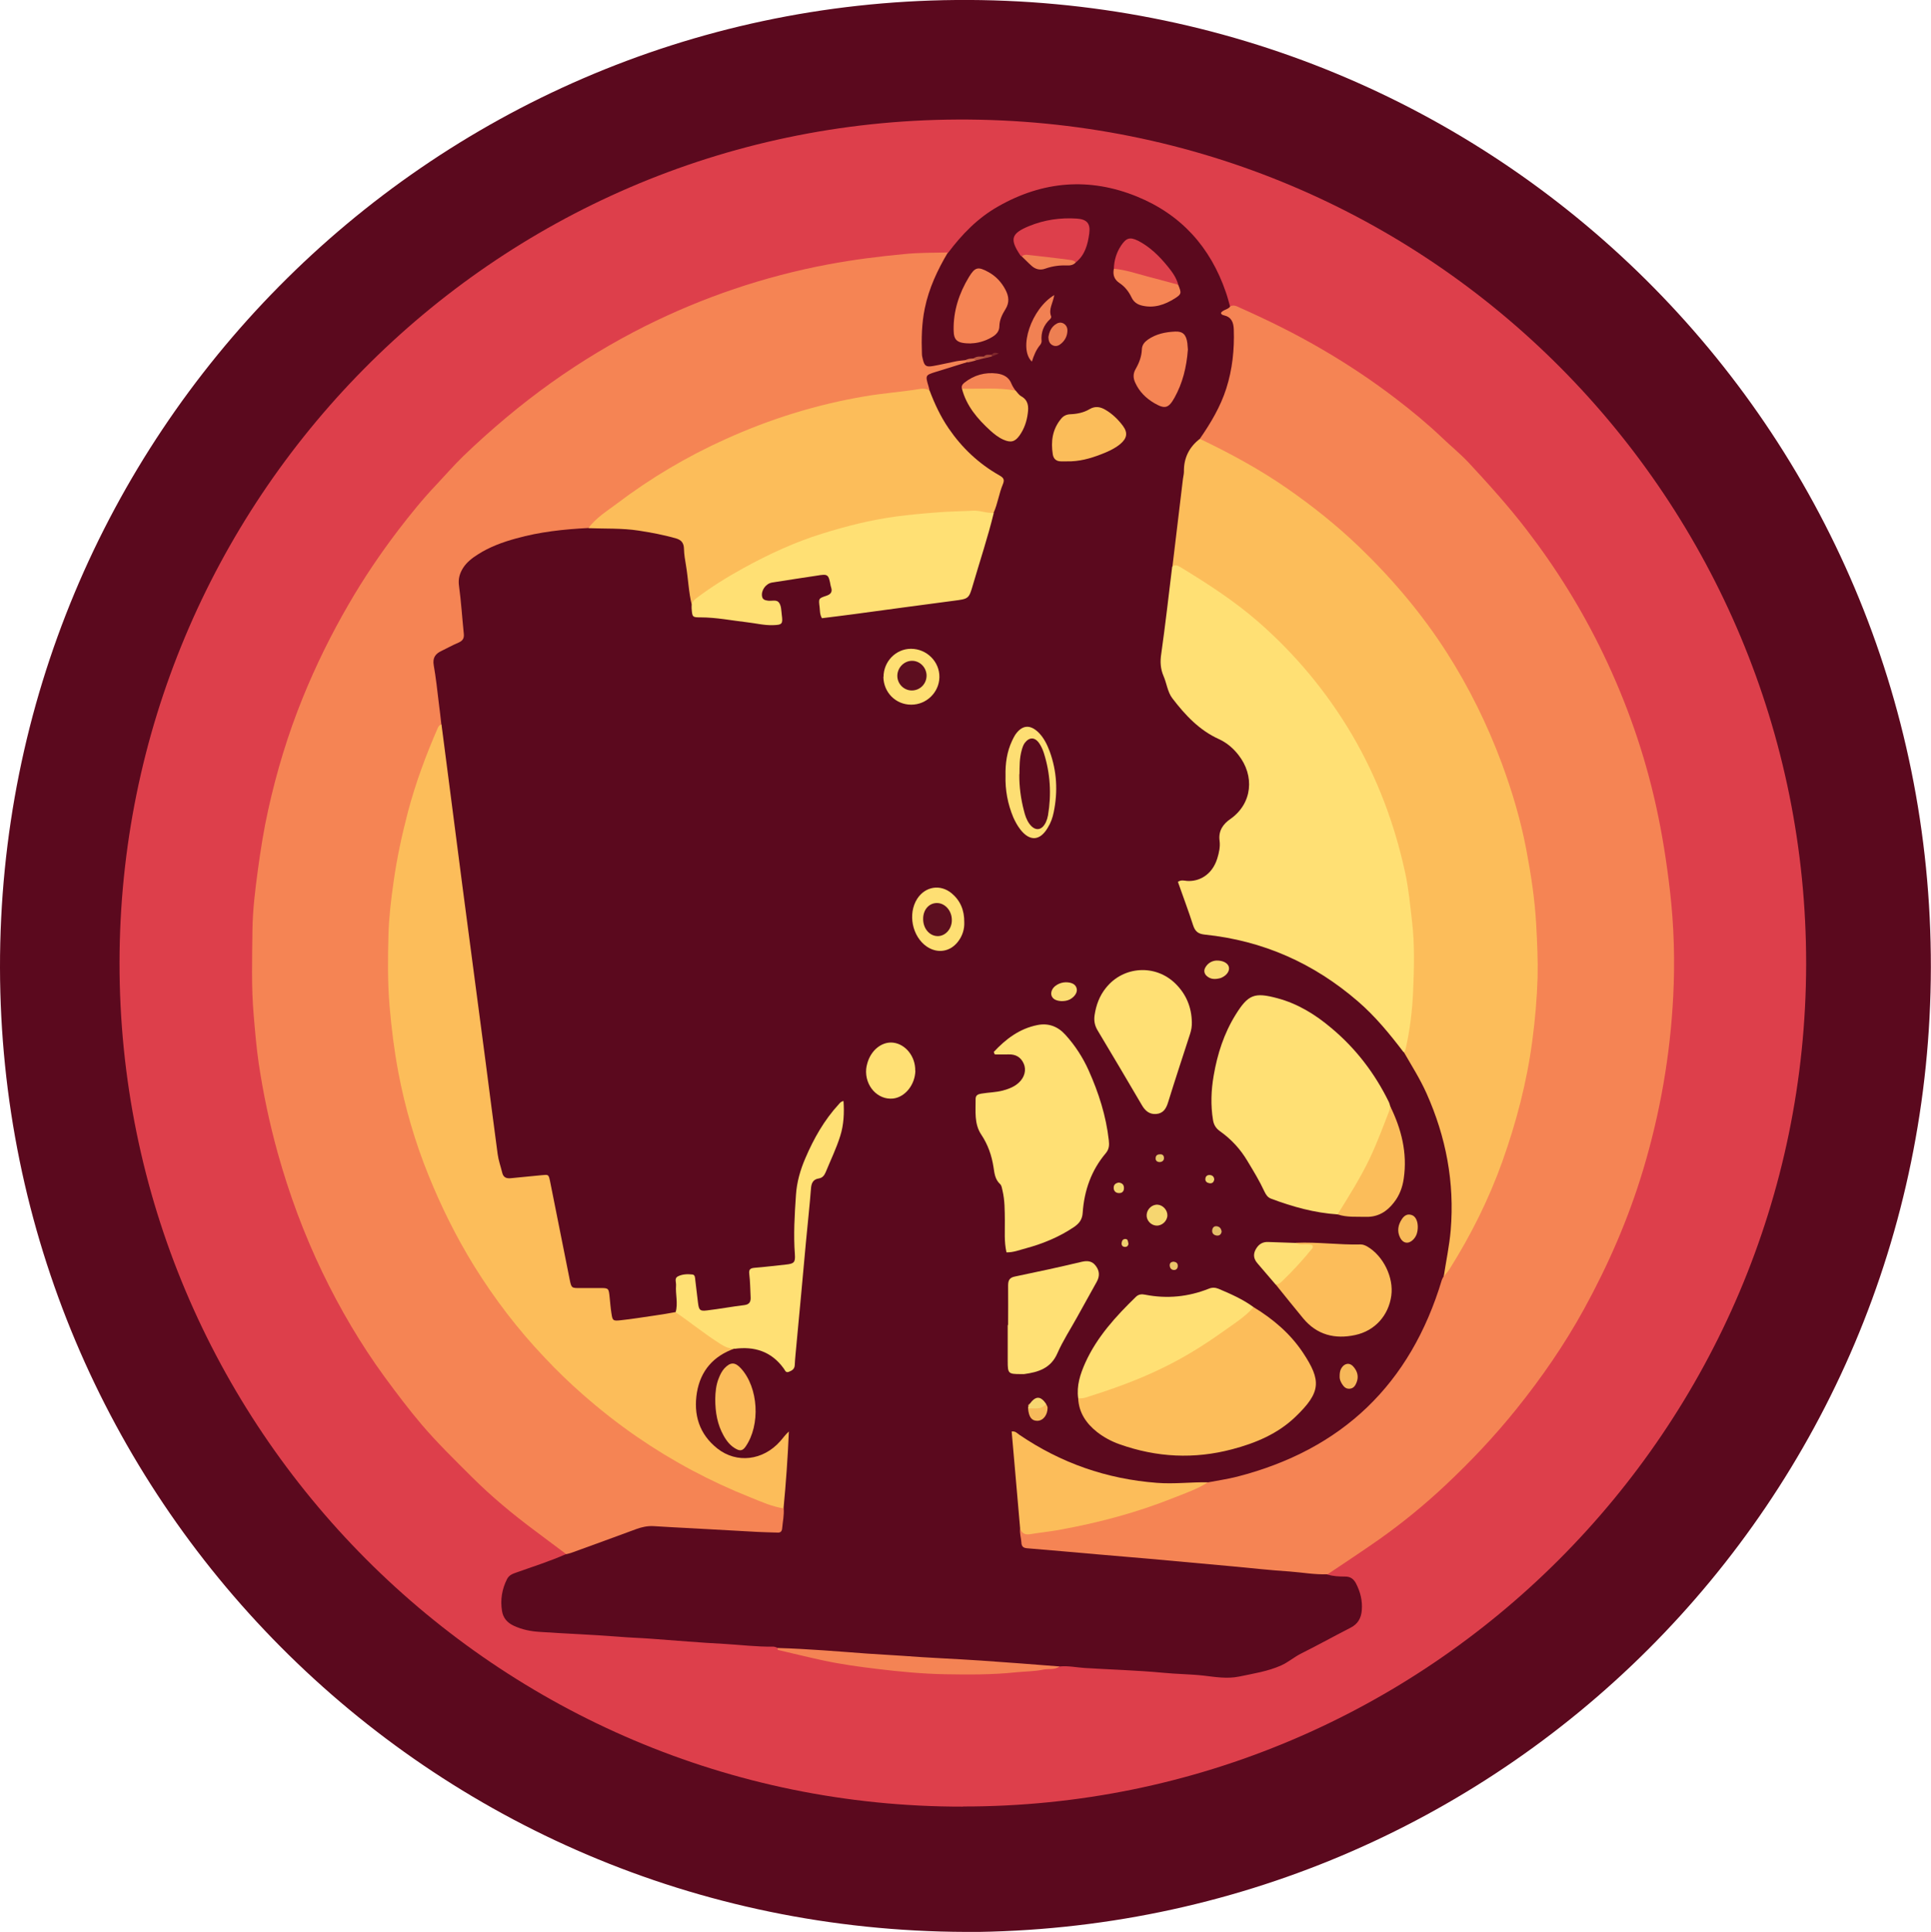 <?xml version="1.0" encoding="UTF-8"?>
<svg id="Layer_2" data-name="Layer 2" xmlns="http://www.w3.org/2000/svg" viewBox="0 0 141.36 141.41">
  <defs>
    <style>
      .cls-1 {
        fill: #f7d771;
      }

      .cls-2 {
        fill: #f7ba5a;
      }

      .cls-3 {
        fill: #f8ba59;
      }

      .cls-4 {
        fill: #f58454;
      }

      .cls-5 {
        fill: #f9da72;
      }

      .cls-6 {
        fill: #ed7f52;
      }

      .cls-7 {
        fill: #ffe074;
      }

      .cls-8 {
        fill: #eac56a;
      }

      .cls-9 {
        fill: #f6b759;
      }

      .cls-10 {
        fill: #f48354;
      }

      .cls-11 {
        fill: #f6d670;
      }

      .cls-12 {
        fill: #fbbc5a;
      }

      .cls-13 {
        fill: #fbbd5a;
      }

      .cls-14 {
        fill: #e9c76b;
      }

      .cls-15 {
        fill: #eecf6e;
      }

      .cls-16 {
        fill: #f48454;
      }

      .cls-17 {
        fill: #f3d470;
      }

      .cls-18 {
        fill: #f2d370;
      }

      .cls-19 {
        fill: #f08053;
      }

      .cls-20 {
        fill: #fedf73;
      }

      .cls-21 {
        fill: #fedf74;
      }

      .cls-22 {
        fill: #fcbd5a;
      }

      .cls-23 {
        fill: #fbdc72;
      }

      .cls-24 {
        fill: #e3be68;
      }

      .cls-25 {
        fill: #f18153;
      }

      .cls-26 {
        fill: #fdde73;
      }

      .cls-27 {
        fill: #7f272c;
      }

      .cls-28 {
        fill: #bc5942;
      }

      .cls-29 {
        fill: #ab4c3c;
      }

      .cls-30 {
        fill: #dc754e;
      }

      .cls-31 {
        fill: #dd404b;
      }

      .cls-32 {
        fill: #dd3f4b;
      }

      .cls-33 {
        fill: #5d0e1f;
      }

      .cls-34 {
        fill: #5d0f1f;
      }

      .cls-35 {
        fill: #5b091e;
      }

      .cls-36 {
        fill: #5b0a1e;
      }
    </style>
  </defs>
  <g id="Layer_1-2" data-name="Layer 1">
    <g>
      <path class="cls-35" d="M70.72,141.41C31.18,141.3,.06,109.43,0,70.84-.06,31.92,31.24,.33,69.98,0c39.45-.34,71.43,31.32,71.37,70.81-.06,39.1-31.57,70.47-70.63,70.61Z"/>
      <path class="cls-32" d="M70.49,132.24c-34.18,.04-61.77-27.77-61.74-61.78,.03-33.71,27.18-61.54,61.32-61.71,34.94-.17,62.19,28.05,62.15,61.83-.05,33.99-27.63,61.68-61.73,61.65Z"/>
      <path class="cls-35" d="M69.4,18.51c1.02-1.36,2.17-2.55,3.67-3.4,3.28-1.87,6.69-2.14,10.17-.72,3.23,1.32,5.37,3.7,6.5,7,.12,.34,.21,.7,.31,1.05-.08,.29-.33,.56,.12,.83,.32,.2,.32,.63,.33,1,.12,2.99-.76,5.65-2.6,8-.7,.7-.99,1.53-1.1,2.53-.24,2.21-.51,4.42-.82,6.63-.23,2.08-.51,4.16-.77,6.24-.19,1.62,.39,2.96,1.42,4.13,.81,.92,1.74,1.68,2.84,2.26,1.66,.88,2.41,2.53,2.03,4.14-.17,.71-.59,1.22-1.12,1.67-.61,.52-.97,1.14-.94,1.97,.02,.36-.08,.73-.2,1.08-.33,.99-.99,1.6-2.05,1.72-.72,.08-.73,.08-.48,.73,.26,.68,.48,1.38,.71,2.08,.17,.49,.45,.73,1,.79,4.22,.48,7.9,2.17,11.11,4.95,1.3,1.13,2.4,2.42,3.37,3.83,3.33,5.02,4.31,10.46,2.91,16.33-.77,2.88-2,5.54-3.91,7.85-3.29,4-7.46,6.49-12.59,7.32-.34,.05-.67,.13-1.01,.17-2.45,.3-4.85,.07-7.24-.52-2.2-.54-4.23-1.46-6.13-2.68-.18-.12-.33-.29-.63-.29,.15,2.26,.38,4.5,.54,6.75,.07,1.02,.14,1.14,1.14,1.24,2.47,.23,4.94,.44,7.42,.66,3.1,.28,6.2,.54,9.31,.83,1.24,.12,2.47,.19,3.71,.34,.26,.03,.54,0,.75,.23,.42,.13,.86,.15,1.3,.15,.39,0,.62,.17,.8,.51,.32,.62,.48,1.27,.42,1.97-.05,.57-.29,1-.83,1.27-1.21,.62-2.4,1.28-3.62,1.89-.5,.25-.93,.63-1.44,.86-.98,.44-2.04,.6-3.09,.82-.88,.18-1.75,.03-2.6-.07-.99-.11-1.99-.11-2.98-.21-1.91-.18-3.83-.23-5.74-.35-.6-.04-1.2-.17-1.81-.11-.89,.08-1.79,.1-2.69,.04-3.64-.25-7.28-.47-10.92-.73-2.08-.15-4.18-.19-6.25-.5-.26-.04-.53-.01-.77-.16-.11-.04-.23-.1-.34-.1-1.19,.02-2.38-.13-3.57-.2-1.79-.09-3.58-.25-5.38-.38-.8-.06-1.6-.08-2.4-.15-1.91-.15-3.83-.22-5.75-.35-.65-.04-1.28-.16-1.9-.45-.5-.23-.78-.59-.86-1.08-.13-.81-.01-1.59,.37-2.34,.16-.3,.41-.38,.69-.48,1.21-.43,2.44-.82,3.62-1.34,.17-.28,.47-.34,.74-.44,1.36-.53,2.76-.98,4.12-1.52,1.01-.4,2.07-.35,3.11-.24,1.29,.13,2.58,.12,3.87,.22,.9,.07,1.8,.14,2.7,.17,1.02,.03,1.12-.08,1.2-1.1,0-.12,0-.24,.01-.36,.15-1.72,.25-3.45,.41-5.25-.29,.34-.56,.63-.87,.88-1.84,1.53-4.57,.79-5.59-1.52-1.08-2.48,.13-5.38,2.62-6.04,1.37-.25,2.56,.09,3.51,1.14,.13,.14,.25,.35,.46,.3,.26-.07,.27-.33,.29-.54,.21-2.23,.41-4.46,.61-6.69,.16-1.82,.34-3.64,.49-5.46,.04-.52,.18-1.01,.72-1.26,.16-.07,.29-.2,.36-.35,.7-1.42,1.41-2.84,1.33-4.56-.33,.1-.47,.36-.63,.58-1.37,2-2.41,4.1-2.49,6.6-.04,1.17-.15,2.33-.05,3.5,.05,.54-.24,.82-.74,.91-.6,.11-1.2,.19-1.82,.19-.54,0-.82,.23-.73,.81,.03,.24,0,.49,0,.73,0,1.09-.11,1.21-1.16,1.36-.63,.09-1.25,.19-1.88,.26-.81,.09-1.07-.12-1.17-.91-.05-.39-.12-.77-.16-1.16-.03-.31-.19-.5-.52-.48-.33,.01-.47,.21-.5,.52-.04,.39,0,.78-.02,1.17-.01,.31,.03,.64-.19,.91-.51,.36-1.12,.3-1.69,.4-.72,.12-1.44,.24-2.17,.31-.75,.07-.95-.1-1.11-.84-.01-.05-.02-.1-.03-.14q-.23-1.32-1.61-1.33c-1.15-.01-1.26-.1-1.49-1.24-.41-2.06-.84-4.11-1.22-6.17-.11-.61-.34-.91-1.01-.8-.4,.07-.82,.06-1.24,.11-.95,.12-1.23-.07-1.49-.98-.35-1.2-.44-2.45-.6-3.68-1.1-8.61-2.22-17.22-3.36-25.82-.12-.94-.27-1.88-.33-2.83-.19-1.35-.36-2.7-.54-4.06-.13-.97-.02-1.33,.88-1.69,1.04-.41,1.4-1.01,1.16-2.11-.16-.7-.12-1.46-.22-2.18-.15-1.06,.29-1.79,1.08-2.39,.87-.66,1.86-1.06,2.9-1.36,1.86-.54,3.76-.82,5.7-.84,2.02-.07,4.02,.06,5.99,.58,.75,.2,1.15,.58,1.24,1.38,.13,1.25,.3,2.5,.46,3.75,.02,.55,.3,.72,.84,.74,1.41,.06,2.8,.35,4.2,.5,.17,.02,.34,.06,.51,.06,.28,0,.65,.06,.68-.36,.03-.39,.03-.83-.47-.94-.46-.11-.95-.15-.89-.82,.06-.61,.35-.91,1.12-1.03,1.03-.17,2.07-.31,3.11-.45,.44-.06,.85-.01,1.01,.49,.16,.5,.28,1.03-.33,1.33-.43,.22-.43,.55-.31,.93,.13,.39,.47,.3,.74,.26,3.02-.39,6.03-.8,9.05-1.2,.53-.07,.79-.35,.94-.86,.51-1.75,1.02-3.51,1.55-5.25,.25-.63,.36-1.31,.62-1.94,.16-.39,.07-.63-.3-.83-1.84-1.06-3.19-2.59-4.21-4.44-.32-.58-.53-1.2-.77-1.81-.36-1.13-.29-1.26,.83-1.61,.67-.21,1.36-.35,2.03-.52,.21-.06,.42-.08,.63-.16,.2-.04,.4-.11,.61-.11,.17-.11,.36-.16,.57-.14,.17-.03,.31-.26,.4-.17-.08-.07-.23,.09-.39,.16-.2,0-.41,.01-.58,.14-.25,.03-.49,.08-.73,.15-.22,.07-.45,.09-.66,.17-.62,.14-1.22,.31-1.84,.43-1,.19-1.38-.07-1.45-1.06-.09-1.22-.02-2.43,.29-3.62,.29-1.08,.64-2.14,1.23-3.11,.15-.25,.3-.5,.59-.63Z"/>
      <path class="cls-4" d="M57.37,110.41c.04,.49-.07,.97-.11,1.45-.02,.25-.13,.34-.37,.32-.49-.02-.97-.02-1.46-.05-1.62-.09-3.25-.18-4.87-.27-.9-.05-1.79-.09-2.69-.15-.45-.03-.86,.06-1.28,.21-1.59,.59-3.19,1.17-4.79,1.75-.11,.04-.23,.06-.35,.09-.76-.57-1.51-1.13-2.27-1.7-1.64-1.22-3.21-2.52-4.66-3.97-1.24-1.24-2.5-2.46-3.64-3.8-.96-1.13-1.85-2.31-2.73-3.51-1.75-2.4-3.26-4.97-4.55-7.65-1.35-2.81-2.43-5.72-3.27-8.74-.6-2.16-1.06-4.34-1.39-6.55-.17-1.17-.27-2.36-.37-3.55-.18-2.07-.11-4.14-.09-6.21,.02-1.48,.2-2.95,.4-4.42,.2-1.47,.43-2.93,.75-4.37,.62-2.81,1.45-5.55,2.53-8.21,.96-2.37,2.09-4.66,3.38-6.88,1.09-1.88,2.3-3.67,3.61-5.39,.89-1.16,1.8-2.29,2.81-3.35,.65-.69,1.27-1.41,1.95-2.07,2.04-1.96,4.19-3.77,6.49-5.41,2.17-1.54,4.44-2.91,6.81-4.1,4.26-2.13,8.74-3.65,13.43-4.53,1.86-.35,3.73-.58,5.62-.76,1.05-.1,2.09-.09,3.13-.11-.76,1.28-1.39,2.62-1.69,4.09-.23,1.11-.25,2.22-.21,3.34,0,.12,.03,.24,.06,.36,.12,.52,.24,.61,.76,.52,.57-.1,1.14-.24,1.71-.35,.21-.04,.43-.05,.65-.08,.16-.07,.18,0,.16,.14-.76,.24-1.53,.48-2.29,.71-.8,.25-.81,.25-.57,1.06,.03,.09,.05,.19,.07,.28-1.56,.25-3.14,.34-4.7,.61-7.32,1.28-13.82,4.32-19.57,9-.23,.19-.45,.38-.72,.49-1.78,.09-3.54,.28-5.26,.76-.99,.27-1.95,.62-2.82,1.18-.41,.26-.8,.56-1.07,.98-.25,.4-.37,.8-.3,1.31,.16,1.16,.23,2.33,.35,3.49,.04,.35-.07,.53-.39,.67-.43,.18-.83,.41-1.25,.61-.45,.21-.65,.51-.56,1.04,.16,.91,.26,1.83,.37,2.75,.07,.53,.13,1.06,.19,1.59-.88,2.27-1.79,4.53-2.4,6.89-1.08,4.16-1.52,8.39-1.29,12.67,.31,5.96,1.83,11.62,4.55,16.95,2.23,4.37,5.13,8.23,8.7,11.56,4.24,3.96,9.11,6.91,14.58,8.85,.32,.11,.67,.17,.91,.44Z"/>
      <path class="cls-4" d="M88.41,108.51c.72-.14,1.44-.24,2.15-.42,7.71-1.98,12.7-6.78,14.99-14.4,.03-.09,.08-.17,.13-.26,.73-1.59,1.73-3.04,2.48-4.63,2.05-4.31,3.37-8.82,3.93-13.56,.24-2.03,.36-4.08,.27-6.12-.24-5.58-1.46-10.94-3.78-16.04-1.73-3.8-3.97-7.27-6.75-10.38-2.66-2.97-5.65-5.58-9.05-7.69-1.35-.83-2.73-1.61-4.15-2.3-.3-.14-.65-.24-.79-.6,.79-1.14,1.5-2.33,1.93-3.67,.45-1.41,.6-2.85,.55-4.33-.02-.52-.17-.9-.72-1.03-.08-.02-.19-.04-.22-.18,.16-.24,.52-.23,.69-.48,.25-.13,.48,0,.69,.1,2.07,.92,4.1,1.92,6.06,3.07,1.87,1.09,3.67,2.29,5.39,3.61,1.16,.89,2.28,1.81,3.34,2.82,.65,.62,1.35,1.19,1.97,1.85,1.47,1.58,2.92,3.19,4.24,4.91,2.19,2.85,4.07,5.88,5.62,9.11,1.71,3.56,3.01,7.27,3.86,11.14,.45,2.04,.77,4.09,1.01,6.17,.3,2.57,.37,5.15,.24,7.72-.22,4.33-.96,8.57-2.21,12.73-1.07,3.56-2.55,6.95-4.33,10.19-1.42,2.58-3.09,5-4.94,7.3-1.59,1.98-3.33,3.82-5.17,5.55-1.52,1.43-3.14,2.76-4.85,3.97-1.25,.88-2.53,1.72-3.8,2.57-.93,.04-1.84-.13-2.77-.2-1.41-.09-2.81-.25-4.22-.38-2.01-.18-4.02-.37-6.04-.55-1.29-.11-2.57-.22-3.86-.33-1.7-.15-3.39-.3-5.09-.44-.31-.02-.43-.14-.44-.44-.02-.34-.14-.67-.09-1.01,.69,.3,1.38,.11,2.07,0,3.57-.55,7.04-1.51,10.34-2.97,.43-.19,.89-.24,1.31-.41Z"/>
      <path class="cls-10" d="M56.95,120.63c2.19,.06,4.38,.25,6.56,.41,.85,.06,1.7,.1,2.55,.16,1.92,.15,3.84,.22,5.76,.35,1.92,.13,3.84,.28,5.75,.43-.36,.27-.8,.15-1.19,.23-.66,.14-1.35,.13-2.02,.2-1.72,.18-3.44,.17-5.17,.14-1.67-.03-3.33-.19-4.99-.39-1.32-.16-2.64-.34-3.94-.62-1.11-.24-2.21-.51-3.32-.77-.01,0-.02-.04-.02-.06,0-.02,.02-.04,.03-.07Z"/>
      <path class="cls-22" d="M87.83,32.12c2.22,1.06,4.38,2.23,6.41,3.64,1.86,1.29,3.62,2.7,5.26,4.27,2.43,2.34,4.59,4.89,6.41,7.73,1.63,2.55,2.96,5.25,4.02,8.09,.77,2.08,1.4,4.2,1.81,6.37,.34,1.81,.62,3.62,.72,5.48,.07,1.29,.13,2.58,.1,3.86-.05,1.55-.18,3.09-.39,4.64-.4,3.03-1.17,5.95-2.19,8.82-.99,2.76-2.29,5.37-3.85,7.85-.13,.2-.29,.38-.44,.57,.17-1.13,.41-2.24,.51-3.39,.29-3.5-.34-6.82-1.77-10.02-.47-1.05-1.08-2.01-1.65-3,.03-1.24,.32-2.46,.42-3.69,.18-2.19,.18-4.38-.07-6.56-.63-5.42-2.5-10.4-5.57-14.91-2.88-4.24-6.61-7.57-11.07-10.1-.21-.12-.46-.17-.66-.31,.26-2.14,.51-4.28,.77-6.42,.02-.17,.07-.34,.07-.5-.02-1.01,.38-1.82,1.18-2.43Z"/>
      <path class="cls-22" d="M57.37,110.41c-.85-.13-1.63-.48-2.42-.8-2.95-1.17-5.74-2.66-8.35-4.46-1.38-.95-2.7-1.99-3.96-3.1-.97-.85-1.9-1.75-2.78-2.69-1.95-2.05-3.66-4.29-5.15-6.69-1.31-2.12-2.41-4.34-3.34-6.64-.99-2.44-1.72-4.96-2.21-7.54-.3-1.59-.5-3.2-.64-4.83-.15-1.78-.13-3.55-.08-5.33,.04-1.25,.19-2.51,.37-3.76,.24-1.74,.61-3.44,1.05-5.13,.56-2.12,1.32-4.17,2.2-6.18,.06-.13,.13-.2,.26-.23,.51,3.91,1.01,7.82,1.52,11.74,.56,4.3,1.14,8.59,1.7,12.89,.3,2.27,.58,4.54,.89,6.81,.06,.46,.22,.9,.33,1.35,.08,.36,.3,.46,.65,.42,.75-.08,1.5-.14,2.25-.22,.5-.05,.5-.06,.61,.46,.48,2.39,.95,4.78,1.43,7.16,.13,.65,.14,.65,.81,.64,.46,0,.93,0,1.39,0,.66,0,.66,0,.73,.69,.04,.39,.07,.78,.13,1.16,.08,.53,.11,.57,.66,.51,.85-.09,1.69-.23,2.53-.35,.51-.07,1.01-.16,1.51-.25,.28-.11,.47,.08,.65,.22,1.17,.9,2.34,1.79,3.66,2.45-1.53,.54-2.48,1.61-2.75,3.21-.27,1.63,.17,3.06,1.5,4.11,1.41,1.11,3.34,.88,4.59-.53,.21-.23,.38-.49,.64-.72-.08,1.88-.21,3.75-.39,5.62Z"/>
      <path class="cls-7" d="M85.81,41.48c.21-.18,.41-.08,.6,.03,1.99,1.21,3.94,2.47,5.71,4.01,2.73,2.39,5.01,5.13,6.85,8.25,1.85,3.15,3.12,6.53,3.89,10.08,.26,1.18,.37,2.39,.51,3.59,.2,1.7,.15,3.4,.08,5.1-.06,1.42-.23,2.84-.55,4.24-.02,.1-.06,.18-.14,.25-1.02-1.34-2.08-2.64-3.36-3.74-3.23-2.79-6.95-4.44-11.2-4.88-.49-.05-.71-.23-.86-.69-.34-1.06-.74-2.11-1.11-3.17,.23-.16,.45-.09,.65-.07,.88,.07,1.85-.42,2.23-1.64,.13-.42,.23-.86,.17-1.3-.1-.72,.26-1.23,.79-1.59,1.62-1.14,1.79-3.17,.59-4.69-.38-.49-.85-.89-1.41-1.15-1.45-.65-2.49-1.77-3.43-3-.35-.46-.41-1.09-.64-1.62-.23-.53-.26-1.06-.17-1.63,.3-2.12,.54-4.25,.8-6.38Z"/>
      <path class="cls-22" d="M43.06,38.67c.56-.76,1.36-1.25,2.09-1.8,2.47-1.87,5.13-3.45,7.95-4.72,3.27-1.48,6.66-2.54,10.21-3.14,1.34-.23,2.69-.32,4.03-.54,.24-.04,.49-.02,.71,.11,.37,.98,.81,1.92,1.4,2.78,.97,1.42,2.2,2.58,3.7,3.43,.3,.17,.42,.3,.26,.67-.28,.67-.37,1.4-.67,2.07-.16,.14-.35,.17-.55,.15-2.3-.26-4.57,.02-6.83,.36-5.35,.82-10.2,2.86-14.53,6.13-.06,.04-.13,.07-.19,.1-.23-.94-.26-1.92-.42-2.87-.07-.41-.14-.82-.15-1.23-.01-.43-.19-.65-.61-.77-.89-.25-1.79-.42-2.7-.56-1.23-.19-2.47-.13-3.71-.18Z"/>
      <path class="cls-7" d="M97.92,88.89c-1.69-.11-3.3-.56-4.87-1.15-.26-.1-.37-.29-.48-.51-.36-.78-.8-1.5-1.24-2.23-.52-.88-1.19-1.61-2.01-2.19-.31-.22-.46-.47-.52-.82-.18-1.09-.14-2.18,.05-3.27,.27-1.57,.75-3.07,1.6-4.44,.93-1.5,1.39-1.66,3.07-1.21,1.49,.4,2.77,1.19,3.93,2.17,1.8,1.5,3.2,3.33,4.23,5.44,.04,.09,.06,.18,.09,.28,.08,.26,.06,.52-.03,.78-.81,2.33-1.91,4.53-3.25,6.6-.15,.23-.31,.44-.56,.56Z"/>
      <path class="cls-22" d="M91.77,95.68c1.43,.87,2.69,1.94,3.62,3.34,1.35,2.04,1.32,2.89-.56,4.69-1.29,1.24-2.91,1.92-4.62,2.37-2.79,.74-5.53,.6-8.24-.36-.6-.21-1.16-.51-1.66-.9-.79-.63-1.33-1.41-1.38-2.46,.31-.26,.71-.32,1.08-.43,4.08-1.22,7.76-3.21,11.08-5.86,.21-.16,.4-.36,.69-.39Z"/>
      <path class="cls-7" d="M72.74,77.01c.88-.95,1.89-1.72,3.21-1.98,.8-.16,1.49,.1,2.04,.71,.71,.78,1.28,1.66,1.71,2.62,.73,1.63,1.27,3.32,1.47,5.1,.04,.35,.03,.65-.22,.95-1.06,1.25-1.58,2.74-1.69,4.35-.03,.52-.27,.8-.63,1.05-1.08,.73-2.27,1.22-3.52,1.56-.46,.12-.92,.31-1.43,.3-.18-.79-.11-1.56-.12-2.34-.01-.73,0-1.46-.17-2.18-.04-.16-.06-.37-.17-.47-.38-.35-.42-.79-.49-1.25-.13-.85-.41-1.65-.89-2.37-.54-.8-.41-1.72-.42-2.62,0-.27,.17-.35,.42-.39,.53-.09,1.07-.09,1.59-.23,.43-.12,.83-.27,1.16-.58,.41-.38,.56-.92,.35-1.39-.21-.47-.59-.69-1.11-.67-.34,.01-.67,0-1.01,0-.02-.06-.05-.11-.07-.17Z"/>
      <path class="cls-7" d="M50.64,44.28c.03-.2,.14-.34,.31-.47,1.1-.84,2.28-1.57,3.5-2.24,1.84-1.01,3.74-1.89,5.74-2.51,1.76-.55,3.54-1,5.38-1.25,1.03-.14,2.07-.23,3.11-.31,.85-.07,1.7-.07,2.55-.12,.52-.03,1,.2,1.52,.16-.43,1.77-1.01,3.5-1.52,5.25-.31,1.07-.32,1.04-1.46,1.19-2.41,.31-4.82,.65-7.23,.97-.79,.11-1.59,.2-2.37,.3-.16-.27-.14-.54-.17-.81-.08-.63-.08-.64,.49-.83,.3-.1,.46-.26,.36-.59-.01-.05-.03-.09-.04-.14-.16-.86-.19-.88-1.04-.74-1.08,.17-2.16,.32-3.25,.5-.47,.08-.82,.59-.73,1.03,.05,.24,.24,.27,.45,.3,.26,.03,.6-.09,.77,.12,.19,.23,.18,.59,.22,.91,.09,.67,.04,.74-.65,.76-.64,.02-1.26-.14-1.88-.21-1.14-.13-2.26-.36-3.41-.36-.61,0-.61-.02-.66-.66,0-.07,0-.15,0-.22Z"/>
      <path class="cls-7" d="M53.77,98.72c-.4,.01-.73-.15-1.07-.37-1.12-.71-2.15-1.55-3.24-2.3,.19-.65-.02-1.31,.03-1.96,.02-.23-.14-.52,.13-.66,.33-.17,.71-.18,1.07-.14,.2,.02,.19,.25,.21,.42,.07,.56,.13,1.11,.2,1.67,.07,.52,.14,.6,.65,.54,.92-.11,1.83-.28,2.74-.39,.39-.05,.48-.26,.46-.6-.03-.56-.03-1.12-.1-1.68-.04-.33,.07-.42,.38-.45,.77-.06,1.55-.16,2.32-.24,.57-.06,.68-.16,.64-.73-.11-1.46-.02-2.92,.08-4.38,.06-.92,.32-1.83,.69-2.68,.61-1.43,1.38-2.79,2.45-3.95,.08-.09,.14-.19,.34-.23,.06,.88,.02,1.74-.24,2.56-.28,.9-.7,1.76-1.06,2.64-.1,.23-.22,.42-.51,.47-.4,.06-.54,.32-.57,.72-.1,1.31-.25,2.62-.37,3.93-.23,2.52-.46,5.04-.7,7.56-.04,.48-.1,.97-.12,1.46-.02,.31-.23,.4-.45,.49-.23,.08-.27-.15-.37-.27-.9-1.23-2.13-1.62-3.6-1.42Z"/>
      <path class="cls-7" d="M91.77,95.68c-.65,.74-1.49,1.25-2.27,1.81-1.4,1-2.87,1.91-4.43,2.66-1.82,.89-3.72,1.56-5.64,2.16-.16,.05-.34,.04-.5,.05-.13-.93,.15-1.78,.52-2.61,.86-1.9,2.24-3.4,3.71-4.83,.21-.2,.44-.2,.68-.15,1.59,.31,3.14,.16,4.65-.44,.24-.1,.47-.09,.7,0,.9,.38,1.79,.77,2.58,1.35Z"/>
      <path class="cls-7" d="M87.25,74.82c.01,.3-.04,.58-.13,.86-.54,1.67-1.09,3.33-1.61,5.01-.14,.46-.36,.81-.87,.85-.49,.04-.81-.23-1.05-.65-1.07-1.83-2.15-3.65-3.24-5.47-.21-.35-.28-.71-.22-1.11,.11-.74,.36-1.42,.83-2,1.28-1.61,3.64-1.75,5.1-.3,.78,.77,1.17,1.72,1.19,2.82Z"/>
      <path class="cls-22" d="M88.41,108.51c-.76,.49-1.62,.78-2.45,1.11-2.71,1.09-5.53,1.84-8.4,2.36-.71,.13-1.44,.2-2.16,.32-.37,.06-.6-.07-.72-.41-.21-2.37-.41-4.73-.62-7.11,.28-.04,.41,.14,.56,.24,3.04,2.07,6.39,3.24,10.07,3.52,1.25,.1,2.48-.06,3.71-.04Z"/>
      <path class="cls-22" d="M94.87,90.97c1.58-.07,3.16,.16,4.74,.12,.18,0,.33,.07,.48,.15,1.18,.69,1.95,2.27,1.76,3.61-.2,1.43-1.19,2.56-2.64,2.87-1.48,.32-2.8,0-3.81-1.22-.68-.82-1.35-1.66-2.02-2.49,.79-.88,1.74-1.62,2.39-2.63-.23-.31-.77,.08-.89-.42Z"/>
      <path class="cls-7" d="M73.8,97.01c0-.97,.01-1.95,0-2.92,0-.37,.1-.57,.49-.65,1.64-.34,3.27-.69,4.9-1.08,.44-.1,.77-.05,1.03,.3,.27,.36,.3,.74,.07,1.16-.49,.87-.96,1.74-1.45,2.61-.48,.87-1.03,1.71-1.43,2.62-.48,1.11-1.4,1.39-2.44,1.53-.07,0-.15,0-.22,0-.94,0-.98-.03-.98-.96,0-.88,0-1.75,0-2.63h.03Z"/>
      <path class="cls-13" d="M97.92,88.89c.83-1.34,1.67-2.67,2.35-4.09,.54-1.14,.98-2.32,1.43-3.49,.04-.11,.04-.24,.06-.36,.83,1.68,1.28,3.44,1,5.33-.09,.63-.31,1.22-.71,1.73-.51,.67-1.17,1.08-2.04,1.06-.7-.02-1.41,.05-2.09-.18Z"/>
      <path class="cls-4" d="M71.1,25.14c-1.05,0-1.28-.22-1.29-.99-.02-1.4,.4-2.68,1.12-3.87,.45-.74,.67-.78,1.42-.37,.55,.3,.96,.74,1.25,1.29,.25,.47,.32,.94,0,1.44-.23,.37-.43,.77-.44,1.22,0,.4-.23,.63-.53,.81-.56,.34-1.17,.46-1.54,.46Z"/>
      <path class="cls-4" d="M86.96,25.59c-.1,1.31-.39,2.46-.98,3.52-.43,.77-.7,.85-1.46,.41-.62-.36-1.12-.85-1.42-1.52-.15-.33-.16-.65,.03-.98,.26-.45,.44-.92,.46-1.44,.01-.33,.19-.54,.44-.72,.6-.42,1.3-.56,2-.59,.57-.03,.81,.24,.89,.84,.02,.19,.03,.39,.04,.47Z"/>
      <path class="cls-13" d="M78.11,33.77c-.15,0-.29,0-.44,0-.36,0-.55-.2-.6-.51-.15-.95-.03-1.84,.61-2.61,.18-.22,.4-.32,.69-.33,.49-.02,.97-.12,1.39-.37,.42-.25,.8-.17,1.17,.05,.51,.3,.93,.71,1.28,1.18,.37,.51,.29,.91-.21,1.33-.42,.34-.91,.56-1.41,.75-.8,.31-1.61,.53-2.48,.51Z"/>
      <path class="cls-12" d="M52.36,102.4c.01-.47,.05-1.03,.27-1.55,.1-.25,.22-.49,.4-.69,.44-.47,.78-.47,1.21,0,1.29,1.41,1.44,4.15,.34,5.73-.19,.27-.37,.34-.67,.18-.43-.22-.71-.58-.94-.99-.45-.81-.61-1.68-.61-2.69Z"/>
      <path class="cls-32" d="M74.8,18.77s-.09-.05-.11-.09c-.79-1.18-.67-1.59,.64-2.13,1.12-.46,2.29-.63,3.5-.55,.73,.05,1.01,.35,.91,1.09-.11,.8-.31,1.58-.99,2.12-1.33-.05-2.64-.28-3.95-.45Z"/>
      <path class="cls-13" d="M74.35,28.59c.13,.14,.24,.32,.4,.41,.53,.29,.56,.76,.49,1.25-.07,.58-.26,1.14-.6,1.62-.34,.48-.65,.55-1.19,.31-.36-.16-.66-.4-.95-.66-.94-.86-1.75-1.8-2.08-3.07,.8-.43,1.66-.14,2.49-.22,.52-.05,1.01,.04,1.44,.36Z"/>
      <path class="cls-26" d="M73.61,56.78c-.02-.89,.1-1.75,.48-2.56,.07-.15,.15-.31,.24-.45,.5-.71,1.08-.76,1.7-.15,.39,.39,.62,.87,.81,1.37,.53,1.45,.61,2.94,.3,4.45-.08,.41-.22,.8-.44,1.15-.57,.97-1.32,1.01-2.01,.12-.21-.27-.37-.57-.51-.88-.41-.98-.6-2-.57-3.06Z"/>
      <path class="cls-7" d="M67.01,78.37c-.02,1.03-.75,1.94-1.63,2.04-1.13,.12-2.08-.93-1.97-2.17,.01-.12,.04-.24,.07-.36,.25-.99,1.07-1.66,1.91-1.56,.91,.11,1.63,1.02,1.61,2.04Z"/>
      <path class="cls-20" d="M70.59,67.52c.02,.48-.13,.99-.47,1.42-.58,.74-1.5,.87-2.27,.35-1.08-.74-1.41-2.41-.7-3.51,.59-.9,1.69-1.08,2.52-.39,.63,.53,.93,1.23,.92,2.12Z"/>
      <path class="cls-20" d="M64.68,49.55c0-1.13,.9-2.06,2.01-2.06,1.15,0,2.1,.94,2.08,2.08-.02,1.11-.95,2.02-2.07,2.01-1.13,0-2.02-.9-2.03-2.04Z"/>
      <path class="cls-21" d="M94.87,90.97c.37,.26,.82,0,1.22,.19,0,.06,.03,.15,0,.19-.7,.87-1.46,1.69-2.26,2.46-.13,.12-.26,.21-.45,.21-.44-.52-.88-1.03-1.32-1.54-.27-.31-.34-.63-.15-1,.2-.38,.49-.59,.93-.57,.68,.02,1.36,.05,2.04,.07Z"/>
      <path class="cls-31" d="M81.54,19.67c.02-.62,.19-1.19,.54-1.71,.37-.55,.64-.63,1.23-.34,.88,.45,1.57,1.14,2.18,1.89,.32,.39,.62,.81,.76,1.31-.19,.18-.41,.12-.62,.06-1.24-.35-2.47-.69-3.72-1-.14-.04-.26-.12-.37-.22Z"/>
      <path class="cls-4" d="M81.54,19.67c.85,.08,1.65,.35,2.47,.57,.75,.19,1.49,.4,2.24,.6,.25,.61,.25,.69-.24,1-.73,.46-1.51,.74-2.4,.53-.35-.08-.61-.26-.77-.59-.2-.42-.48-.79-.87-1.05-.4-.26-.52-.61-.43-1.05Z"/>
      <path class="cls-25" d="M77.18,21.59c-.09,.59-.44,1.04-.23,1.57,.02,.05-.02,.15-.07,.19-.48,.44-.69,.98-.63,1.63,0,.08-.04,.19-.1,.26-.3,.36-.47,.78-.61,1.23-1.01-.97-.04-3.88,1.65-4.88Z"/>
      <path class="cls-16" d="M74.35,28.59c-1.3-.24-2.62-.11-3.93-.14-.06-.2,.05-.33,.18-.44,.7-.55,1.5-.78,2.38-.67,.47,.06,.88,.26,1.07,.76,.07,.18,.19,.33,.29,.5Z"/>
      <path class="cls-19" d="M74.8,18.77c.11-.12,.26-.13,.4-.12,1.03,.12,2.06,.23,3.09,.37,.16,.02,.34,.04,.46,.19-.18,.2-.41,.23-.66,.22-.53-.02-1.05,.05-1.56,.23-.37,.14-.72,.06-1.01-.2-.25-.22-.48-.47-.73-.7Z"/>
      <path class="cls-3" d="M103.79,89.78c0,.44-.11,.73-.34,.96-.33,.34-.74,.28-.95-.14-.24-.47-.16-.94,.13-1.37,.14-.21,.34-.37,.61-.32,.3,.05,.44,.28,.51,.55,.04,.14,.03,.29,.04,.32Z"/>
      <path class="cls-23" d="M78.01,71.9c.45,0,.74,.15,.81,.46,.07,.28-.15,.61-.51,.8-.36,.18-.94,.15-1.18-.06-.19-.17-.21-.38-.13-.6,.12-.33,.57-.59,1.01-.6Z"/>
      <path class="cls-5" d="M89.06,70.31c.48-.01,.83,.19,.9,.47,.07,.29-.15,.61-.53,.78-.02,0-.04,.03-.07,.03-.37,.1-.73,.12-1.03-.16-.17-.16-.22-.38-.1-.6,.19-.35,.51-.5,.81-.52Z"/>
      <path class="cls-11" d="M85.46,88.96c-.01,.42-.4,.78-.82,.75-.4-.03-.72-.39-.7-.78,.02-.43,.4-.78,.81-.75,.39,.03,.72,.4,.71,.79Z"/>
      <path class="cls-9" d="M98.07,100.76c0-.24,.02-.43,.12-.6,.22-.38,.61-.45,.89-.12,.29,.33,.4,.72,.23,1.15-.09,.23-.22,.44-.51,.46-.29,.02-.44-.16-.57-.37-.1-.17-.17-.35-.16-.51Z"/>
      <path class="cls-6" d="M76.75,24.67c.06-.37,.19-.68,.48-.9,.19-.14,.39-.21,.61-.1,.21,.11,.31,.31,.3,.55-.01,.36-.16,.66-.42,.9-.19,.17-.4,.28-.67,.15-.25-.13-.29-.37-.3-.59Z"/>
      <path class="cls-2" d="M76.58,102.77c.04,.08,.1,.17,.11,.26,0,.55-.32,.96-.75,.97-.42,0-.62-.27-.68-.9,.4-.27,.88-.23,1.32-.32Z"/>
      <path class="cls-1" d="M76.58,102.77c-.36,.45-.86,.29-1.32,.32,0-.05,.01-.1,.02-.15,.03-.05,.06-.11,.09-.17,.45-.61,.8-.61,1.22,0Z"/>
      <path class="cls-17" d="M81.9,86.56c.25,.03,.39,.16,.38,.42,0,.22-.14,.36-.36,.35-.2,0-.37-.11-.39-.34-.02-.26,.12-.39,.37-.43Z"/>
      <path class="cls-24" d="M89.43,90.15c-.03,.21-.17,.31-.35,.29-.2-.02-.37-.15-.34-.39,.02-.19,.14-.32,.34-.29,.22,.03,.32,.18,.35,.39Z"/>
      <path class="cls-18" d="M88.89,86.35c-.04,.18-.14,.29-.35,.26-.18-.03-.32-.13-.3-.33,.02-.21,.17-.29,.35-.27,.18,.02,.3,.14,.3,.35Z"/>
      <path class="cls-8" d="M85.9,92.35c.19,.02,.33,.1,.32,.32,0,.17-.11,.29-.27,.29-.2,0-.31-.14-.32-.33-.01-.17,.09-.26,.27-.28Z"/>
      <path class="cls-14" d="M85.21,84.77c0,.17-.12,.28-.31,.29-.19,0-.32-.1-.3-.3,.01-.21,.16-.27,.34-.27,.16,0,.27,.08,.27,.28Z"/>
      <path class="cls-15" d="M82.61,91c0,.17-.09,.28-.27,.27-.18-.01-.25-.13-.23-.3,.02-.16,.1-.28,.27-.28,.2,0,.19,.18,.22,.31Z"/>
      <path class="cls-30" d="M70.84,26.53c-.05-.05-.11-.09-.16-.14,.17-.16,.39-.13,.59-.15,.15-.06,.18,.01,.15,.15-.19,.05-.39,.1-.58,.14Z"/>
      <path class="cls-28" d="M71.42,26.39c-.05-.05-.1-.1-.15-.15,.22-.18,.49-.14,.75-.14,.04,.03,.06,.06,.04,.09-.02,.03-.03,.04-.05,.04-.2,.05-.39,.1-.59,.15Z"/>
      <path class="cls-29" d="M72.02,26.24s0-.09,0-.14c.16-.19,.38-.12,.58-.13,.04,.03,.05,.06,.04,.09-.02,.03-.03,.04-.05,.04-.19,.05-.39,.09-.58,.14Z"/>
      <path class="cls-27" d="M72.59,26.1s.01-.09,.01-.13c.11-.17,.27-.18,.52-.09-.21,.09-.37,.15-.53,.22Z"/>
      <path class="cls-2" d="M75.37,102.76c0,.08-.02,.13-.09,.17-.02-.08,.02-.14,.09-.17Z"/>
      <path class="cls-36" d="M74.63,56.67c.01-.58,0-1.17,.16-1.74,.05-.19,.11-.38,.22-.54,.34-.45,.75-.45,1.07,.02,.15,.22,.26,.47,.34,.72,.47,1.49,.56,3.01,.3,4.55-.03,.17-.08,.33-.15,.49-.3,.65-.81,.69-1.22,.12-.2-.28-.31-.61-.39-.94-.23-.88-.35-1.77-.34-2.68Z"/>
      <path class="cls-34" d="M67.58,67.25c0-.68,.45-1.17,1.04-1.15,.59,.02,1.07,.59,1.06,1.26,0,.65-.49,1.18-1.06,1.16-.59-.02-1.05-.57-1.04-1.27Z"/>
      <path class="cls-33" d="M66.73,48.37c.58-.02,1.07,.45,1.1,1.04,.02,.62-.46,1.13-1.08,1.13-.58,0-1.06-.48-1.06-1.07,0-.58,.47-1.08,1.04-1.1Z"/>
    </g>
  </g>
</svg>